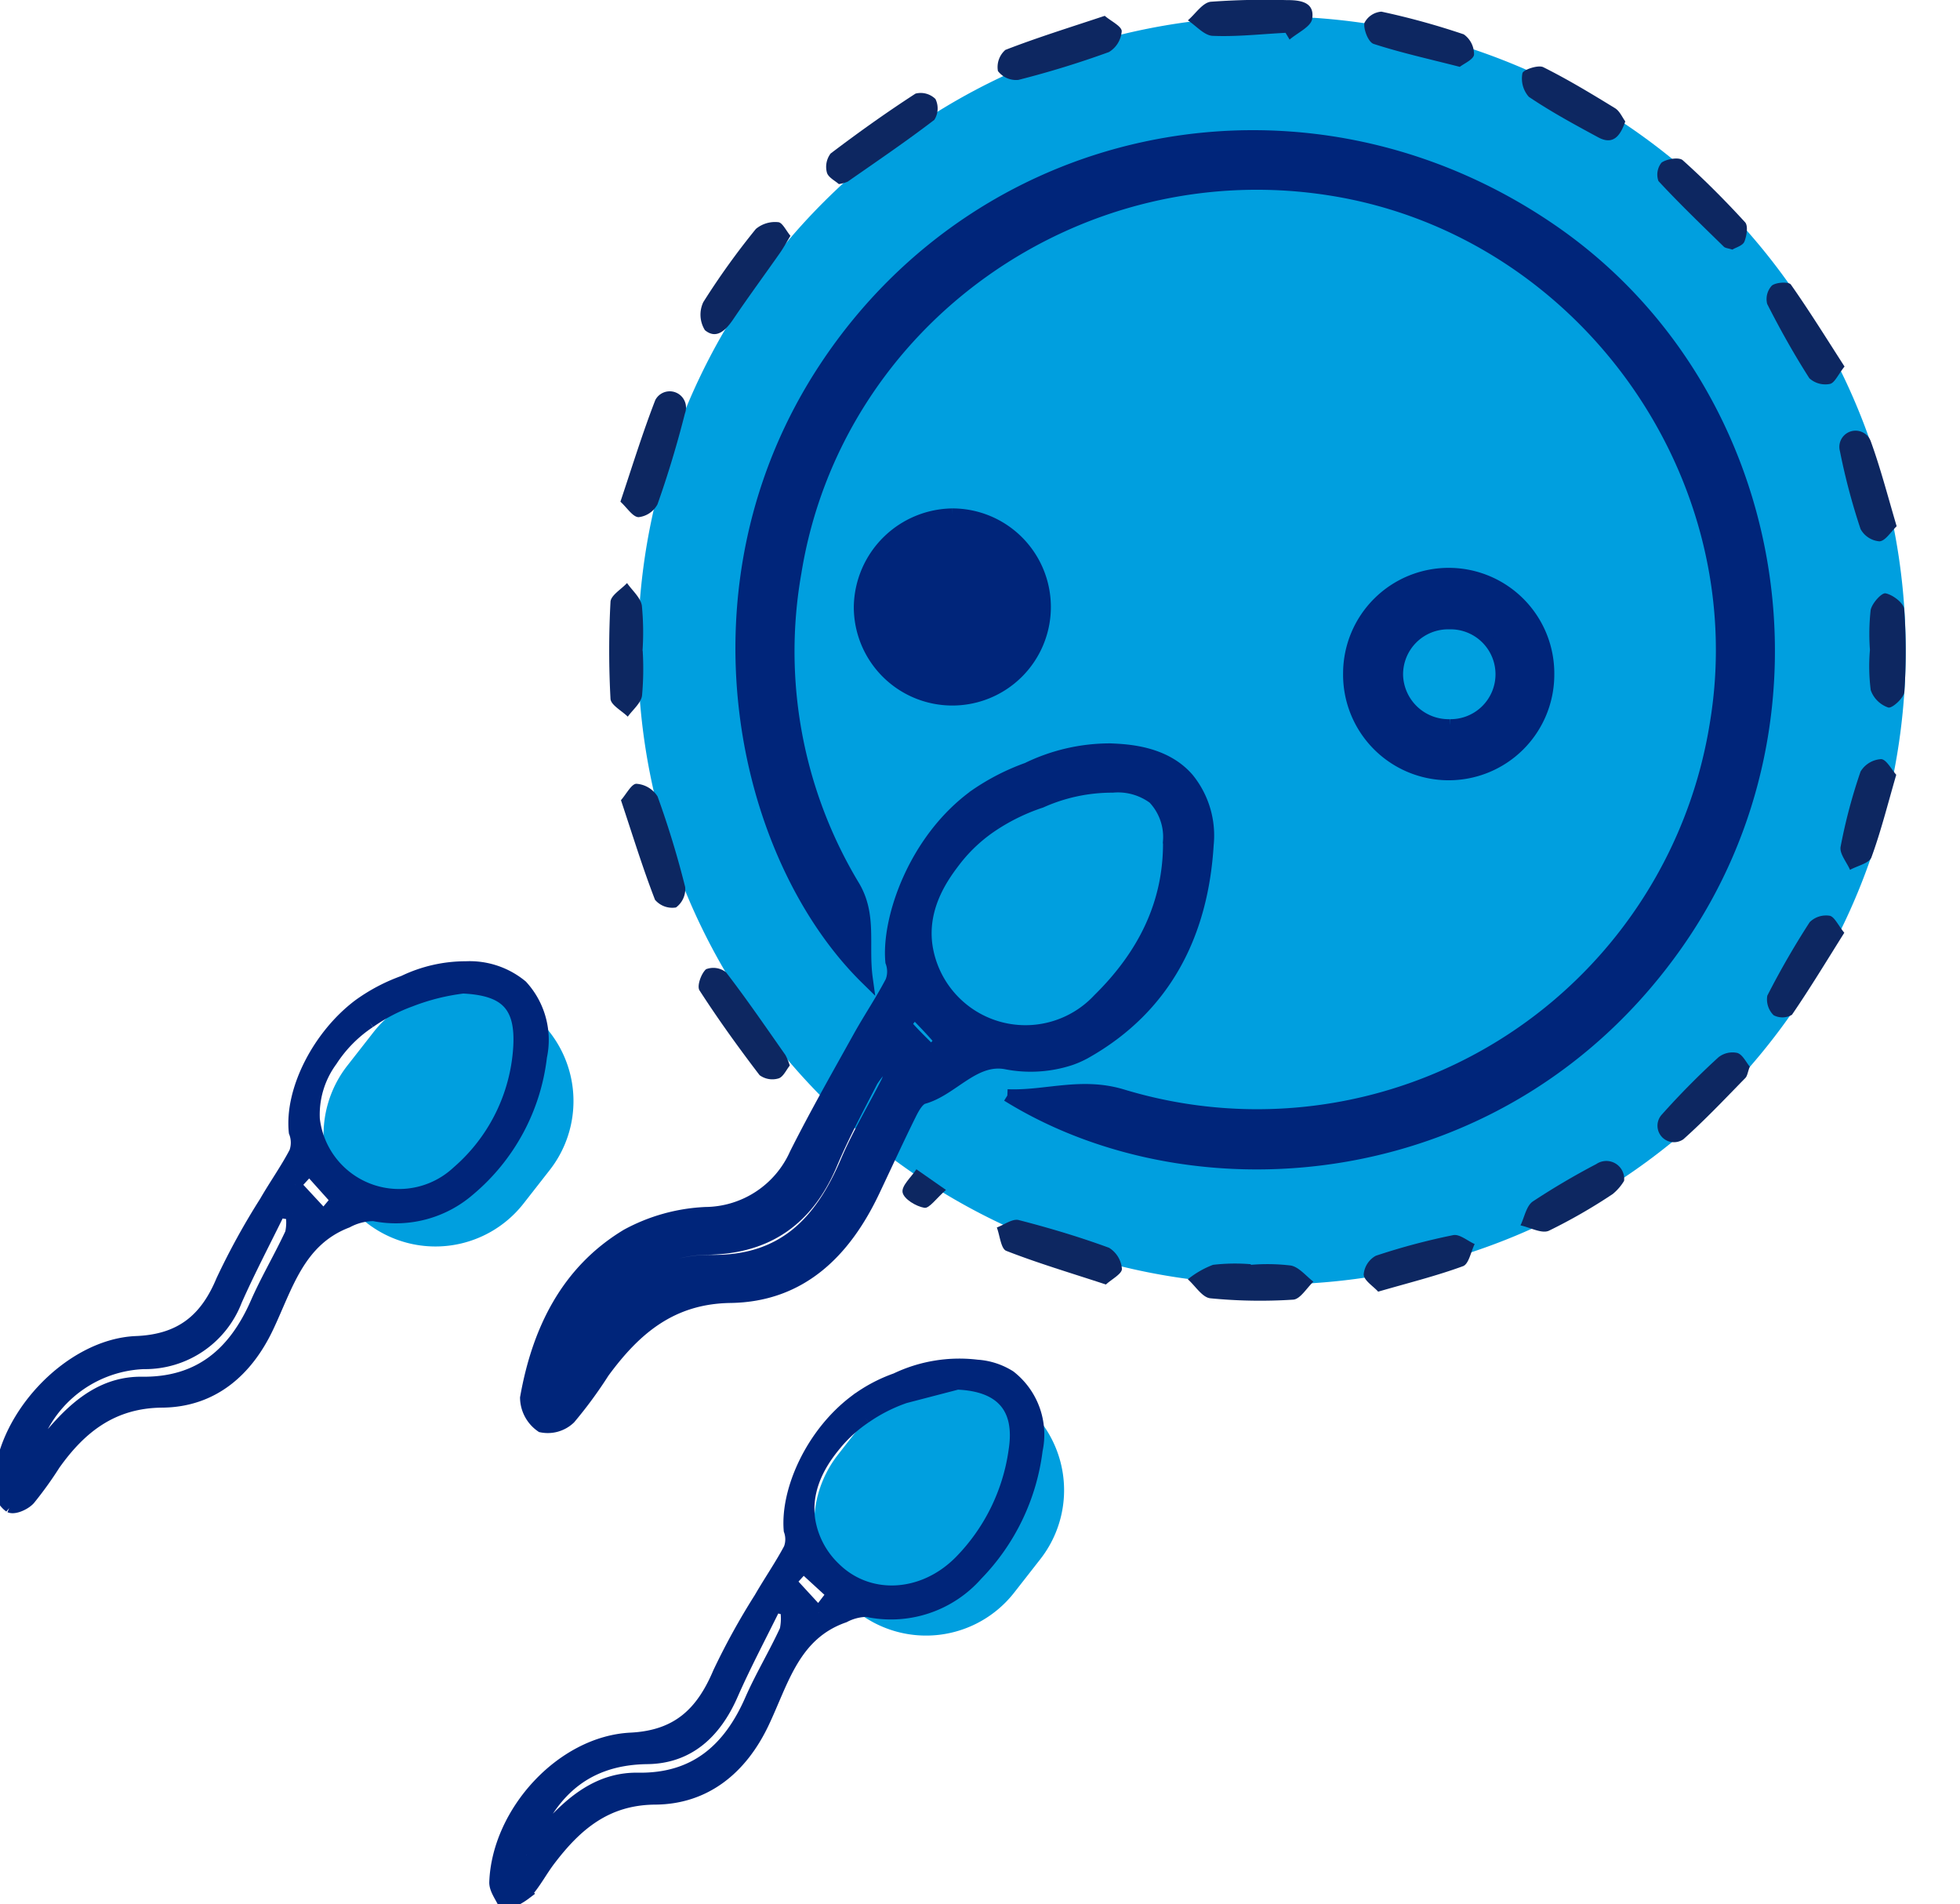 <svg viewBox="0 0 158 153.456" height="153.456" width="158" xmlns:xlink="http://www.w3.org/1999/xlink" xmlns="http://www.w3.org/2000/svg" data-name="Indications of Ovulation" id="Indications_of_Ovulation">
  <defs>
    <clipPath id="clip-path">
      <rect fill="none" height="153.456" width="158" data-name="Rectangle 73" id="Rectangle_73"></rect>
    </clipPath>
  </defs>
  <g clip-path="url(#clip-path)" data-name="Group 150" id="Group_150">
    <path fill="#009fdf" transform="translate(-105.123 -177.935)" d="M174.212,307.834h0a9.016,9.016,0,0,1-1.539-12.658l2.111-2.7a9.016,9.016,0,1,1,14.2,11.119l-2.111,2.7a9.017,9.017,0,0,1-12.658,1.539" data-name="Path 158" id="Path_158"></path>
    <path fill="#009fdf" transform="translate(-41.778 -127.707)" d="M71.318,226.247h0a9.016,9.016,0,0,1-1.539-12.658l2.111-2.7a9.016,9.016,0,0,1,14.2,11.119l-2.111,2.7a9.017,9.017,0,0,1-12.658,1.539" data-name="Path 159" id="Path_159"></path>
    <path fill="#009fdf" transform="translate(-93.742 -14.854)" d="M196.266,118.377h0a51.1,51.1,0,1,1,51.1-51.1,51.1,51.1,0,0,1-51.1,51.1" data-name="Path 160" id="Path_160"></path>
    <path stroke-width="1" stroke="#00257a" fill="#00257a" transform="translate(-95.747 -17.616)" d="M176.952,105.9c3.08.132,5.932-1.007,9.265,0a37.459,37.459,0,0,0,47.848-29.879c3.385-20.1-10.677-39.774-30.8-43.1-20.527-3.392-40.12,10.471-43.409,30.81a36.641,36.641,0,0,0,4.7,25.3c1.41,2.363.676,4.743,1.049,7.454-10.052-9.86-14.97-31.689-3.278-49.31,12.959-19.527,38.948-24.414,58.48-11.01,18.5,12.694,23.139,38.99,10.117,57.526-13.815,19.667-38.791,21.636-53.966,12.206" data-name="Path 161" id="Path_161"></path>
    <path stroke-width="1" stroke="#00257a" fill="#00257a" transform="translate(-67.927 -96.745)" d="M150.788,158.678a15.209,15.209,0,0,1,6.655-1.522c1.355.06,4.372.183,6.251,2.37a7.246,7.246,0,0,1,1.571,5.3c-.43,7.116-3.368,13.1-9.86,16.752a7.591,7.591,0,0,1-1.186.528,10.257,10.257,0,0,1-5.225.312c-2.575-.454-4.31,2.158-6.618,2.8-.449.125-.823.806-1.072,1.309-1.02,2.057-1.974,4.147-2.959,6.222-2.327,4.9-5.868,8.425-11.535,8.506-4.768.068-7.7,2.6-10.248,6.075a34.855,34.855,0,0,1-2.721,3.706,2.541,2.541,0,0,1-2.263.653,2.837,2.837,0,0,1-1.229-2.286c.958-5.42,3.266-10.193,8.118-13.116a14.638,14.638,0,0,1,6.34-1.767,8.041,8.041,0,0,0,7.259-4.765c1.6-3.184,3.366-6.281,5.1-9.4.843-1.519,1.822-2.964,2.624-4.5a2.262,2.262,0,0,0,.007-1.6c-.327-3.433,1.843-9.867,6.776-13.417a18.115,18.115,0,0,1,4.216-2.154m-2.574,4.391a12.759,12.759,0,0,0-3.269,2.949c-.869,1.136-2.838,3.683-2.338,7.009A8.08,8.08,0,0,0,156.5,177.3c3.557-3.5,5.743-7.675,5.679-12.784a4.557,4.557,0,0,0-1.241-3.456,4.856,4.856,0,0,0-3.331-.931,14.012,14.012,0,0,0-5.768,1.229,16.271,16.271,0,0,0-3.624,1.716m-8.364,19.683-.524-.275a8.327,8.327,0,0,0-1.117,1.372c-1.135,2.209-2.318,4.4-3.281,6.687-1.862,4.416-5.068,6.742-9.887,6.826-4.4.077-7.347,2.416-9.359,6.171,2.538-2.968,5.6-5.217,9.595-5.159,5.8.084,8.822-3.15,10.89-8.006.944-2.218,2.2-4.3,3.293-6.458a8.173,8.173,0,0,0,.389-1.158m1.782-4.428c-.327.444-.766.928-.714.988.648.751,1.367,1.439,2.068,2.144a7.513,7.513,0,0,0,.766-.838c-.632-.761-1.33-1.467-2.12-2.295" data-name="Path 162" id="Path_162"></path>
    <path stroke-width="1" stroke="#00257a" fill="#00257a" transform="translate(-63.969 -176.155)" d="M133.7,290.385a11.208,11.208,0,0,0-2.283,2.039c-.723.869-2.682,3.211-2.226,6.238a6.888,6.888,0,0,0,2.042,3.876c2.743,2.716,7.143,2.489,10.131-.527a15.886,15.886,0,0,0,4.412-8.972c.537-3.452-1.1-5.245-4.63-5.389l-4.228,1.1a13.042,13.042,0,0,0-3.219,1.637m2.511-3.083a11.833,11.833,0,0,1,6.522-1.069,5.613,5.613,0,0,1,2.638.857,5.938,5.938,0,0,1,2.15,5.933,17.436,17.436,0,0,1-4.813,10.022,9.216,9.216,0,0,1-8.865,2.918,3.994,3.994,0,0,0-1.824.468c-4.095,1.422-4.964,5.265-6.568,8.617-1.718,3.588-4.591,6.017-8.662,6.045-3.971.027-6.4,2.14-8.555,4.983-.656.866-1.162,1.858-1.89,2.652a5.646,5.646,0,0,1-1.7.885c-.257-.594-.755-1.2-.732-1.78.217-5.619,5.35-11.265,10.9-11.542,3.8-.189,5.752-2.088,7.121-5.328a56.063,56.063,0,0,1,3.316-6.008c.774-1.343,1.662-2.622,2.388-3.989a2.154,2.154,0,0,0,.009-1.486c-.266-3.192,1.739-7.737,5.223-10.383a12.278,12.278,0,0,1,3.344-1.794m-29.8,38.335c.771-.936,1.489-1.923,2.326-2.8,1.815-1.894,3.892-3.362,6.666-3.319,4.582.071,7.349-2.356,9.1-6.356.843-1.919,1.938-3.727,2.815-5.633a4.433,4.433,0,0,0,.032-1.7l-.918-.216c-1.165,2.372-2.41,4.709-3.473,7.126-1.329,3.02-3.475,5.049-6.805,5.09-5.4.066-8.15,3.219-9.748,7.8m23.551-19.513,1.145-1.494-2.376-2.176-1.066,1.174,2.3,2.5" data-name="Path 163" id="Path_163"></path>
    <path stroke-width="1" stroke="#00257a" fill="#00257a" transform="translate(0 -124.877)" d="M32.56,203.986a11.515,11.515,0,0,1,5.007-1.138,6.556,6.556,0,0,1,4.479,1.5,6.417,6.417,0,0,1,1.548,5.687,16.481,16.481,0,0,1-5.773,10.724,9.008,9.008,0,0,1-7.7,2.03,4.565,4.565,0,0,0-2.143.551c-3.917,1.5-4.852,5.2-6.429,8.517-1.663,3.494-4.422,5.931-8.476,5.966-3.985.034-6.574,2.062-8.706,5.069a29.779,29.779,0,0,1-2.015,2.8c-.349.388-1.178.764-1.551.6A1.938,1.938,0,0,1,0,244.78c-.051-5.413,5.508-11.5,10.974-11.726,3.569-.145,5.61-1.777,6.937-4.963a57.133,57.133,0,0,1,3.492-6.347c.777-1.35,1.689-2.626,2.406-4a2.346,2.346,0,0,0-.028-1.631c-.354-3.359,1.9-7.777,5.172-10.231a14.442,14.442,0,0,1,3.606-1.893m-2.776,3.25a10.716,10.716,0,0,0-3.078,3.109,7.353,7.353,0,0,0-1.421,4.727,6.929,6.929,0,0,0,11.607,4.267A14.451,14.451,0,0,0,41.871,209.3c.206-3.412-1.109-4.684-4.537-4.851a17.635,17.635,0,0,0-4.237,1.062,14.115,14.115,0,0,0-3.313,1.728M23.512,222.69l-1.014-.164c-1.164,2.38-2.4,4.727-3.475,7.147a7.848,7.848,0,0,1-7.44,5.046A9.735,9.735,0,0,0,2.421,242.6c.743-.9,1.477-1.867,2.29-2.761,1.81-1.988,3.888-3.542,6.738-3.508,4.634.057,7.452-2.383,9.231-6.438.841-1.916,1.921-3.725,2.8-5.625a4.108,4.108,0,0,0,.03-1.581m.266-2.319,2.316,2.5,1.062-1.277-2.228-2.485-1.15,1.258" data-name="Path 164" id="Path_164"></path>
    <path stroke-width="1" stroke="#00257a" fill="#00257a" transform="translate(-111.044 -66.431)" d="M187.832,107.906a7.443,7.443,0,1,1-7.461,7.418,7.546,7.546,0,0,1,7.461-7.418" data-name="Path 165" id="Path_165"></path>
    <path stroke-width="1" stroke="#00257a" fill="#00257a" transform="translate(-174.218 -74.059)" d="M299.013,128.46a8.013,8.013,0,1,1-16.025-.152,8.013,8.013,0,1,1,16.025.152m-7.916,4.06a4.121,4.121,0,1,0-.06-8.24,4.129,4.129,0,0,0-4.212,4.232,4.171,4.171,0,0,0,4.272,4.008" data-name="Path 166" id="Path_166"></path>
    <path fill="#0d2761" transform="translate(-80.109 -50.648)" d="M130.123,91.082c.973-2.91,1.8-5.587,2.812-8.195a1.313,1.313,0,0,1,2.387,1.084c-.625,2.47-1.361,4.917-2.21,7.318a1.976,1.976,0,0,1-1.524,1.039c-.468-.009-.922-.752-1.465-1.247" data-name="Path 167" id="Path_167"></path>
    <path fill="#0d2761" transform="translate(-128.71 -157.465)" d="M217.865,260.989c-2.877-.944-5.5-1.724-8.037-2.714-.432-.169-.516-1.233-.761-1.884.59-.215,1.256-.724,1.758-.6,2.459.632,4.9,1.361,7.283,2.234a2.2,2.2,0,0,1,1.043,1.7c.014.4-.828.839-1.285,1.258" data-name="Path 168" id="Path_168"></path>
    <path fill="#0d2761" transform="translate(-78.656 -75.267)" d="M130.465,127.707a23.962,23.962,0,0,1-.054,3.631c-.094.607-.747,1.128-1.148,1.688-.486-.479-1.366-.937-1.393-1.441a72.433,72.433,0,0,1,0-7.816c.028-.526.868-1.009,1.333-1.512.417.6,1.087,1.164,1.195,1.818a22.5,22.5,0,0,1,.055,3.631Z" data-name="Path 169" id="Path_169"></path>
    <path fill="#0d2761" transform="translate(-80.174 -101.178)" d="M130.229,165.669c.433-.487.856-1.334,1.254-1.323a2.187,2.187,0,0,1,1.7,1.024,74.74,74.74,0,0,1,2.225,7.3,1.848,1.848,0,0,1-.74,1.643,1.823,1.823,0,0,1-1.692-.617c-.986-2.546-1.79-5.162-2.744-8.027" data-name="Path 170" id="Path_170"></path>
    <path fill="#0d2761" transform="translate(-106.682 -11.965)" d="M174.3,26.8c-.3-.27-.862-.543-.961-.934a1.781,1.781,0,0,1,.3-1.527c2.225-1.688,4.5-3.311,6.846-4.83a1.694,1.694,0,0,1,1.607.436A1.723,1.723,0,0,1,182,21.624c-2.269,1.737-4.637,3.344-6.982,4.979a2.843,2.843,0,0,1-.721.2" data-name="Path 171" id="Path_171"></path>
    <path fill="#0d2761" transform="translate(-90.205 -124.922)" d="M153.871,210.8c-.281.341-.528.925-.913,1.037a1.74,1.74,0,0,1-1.52-.263c-1.695-2.219-3.331-4.489-4.845-6.834-.223-.345.131-1.356.529-1.706a1.653,1.653,0,0,1,1.611.248c1.668,2.166,3.213,4.427,4.786,6.666a4.894,4.894,0,0,1,.353.852" data-name="Path 172" id="Path_172"></path>
    <path fill="#0d2761" transform="translate(-128.777 -2.043)" d="M217.832,3.318c.507.432,1.373.843,1.369,1.243a2.148,2.148,0,0,1-1.029,1.677,76.1,76.1,0,0,1-7.3,2.244,1.845,1.845,0,0,1-1.649-.711,1.833,1.833,0,0,1,.6-1.706c2.546-.989,5.164-1.8,8.014-2.748" data-name="Path 173" id="Path_173"></path>
    <path fill="#0d2761" transform="translate(-90.452 -28.677)" d="M154.175,47.682c-.336.548-.575.991-.863,1.4-1.246,1.776-2.533,3.524-3.748,5.321-.6.882-1.351,1.66-2.288.882a2.363,2.363,0,0,1-.13-2.257,60.21,60.21,0,0,1,4.239-5.9,2.418,2.418,0,0,1,1.8-.545c.334.018.634.681.986,1.1" data-name="Path 174" id="Path_174"></path>
    <path fill="#0d2761" transform="translate(-153.375 -163.104)" d="M254.209,265.041a15.869,15.869,0,0,1,3.239.058c.664.141,1.208.846,1.806,1.3-.543.506-1.061,1.413-1.633,1.448a41.148,41.148,0,0,1-6.68-.11c-.649-.066-1.21-1-1.811-1.531a7.409,7.409,0,0,1,2.028-1.165,15.327,15.327,0,0,1,3.05-.05v.052" data-name="Path 175" id="Path_175"></path>
    <path fill="#0d2761" transform="translate(-153.382 0.001)" d="M257.019,2.644c-1.961.1-3.927.326-5.881.244-.681-.028-1.331-.81-2-1.248.613-.522,1.184-1.426,1.846-1.5a60.464,60.464,0,0,1,6.1-.133c1.077-.007,2.3.136,2.074,1.515-.1.637-1.182,1.117-1.819,1.667l-.329-.549" data-name="Path 176" id="Path_176"></path>
    <path fill="#0d2761" transform="translate(-214.178 -135.852)" d="M355.231,221.815c-.17.455-.195.75-.354.913-1.64,1.676-3.253,3.386-5,4.942a1.329,1.329,0,0,1-1.718-2.01,63.512,63.512,0,0,1,4.55-4.6,1.827,1.827,0,0,1,1.519-.348c.428.135.706.748,1,1.1" data-name="Path 177" id="Path_177"></path>
    <path fill="#0d2761" transform="translate(-237.64 -97.997)" d="M390.5,160.44c-.7,2.416-1.239,4.576-2,6.651-.178.482-1.13.68-1.726,1.009-.272-.625-.864-1.312-.758-1.866a43.785,43.785,0,0,1,1.608-6.055,2.071,2.071,0,0,1,1.65-1c.427.007.841.834,1.229,1.261" data-name="Path 178" id="Path_178"></path>
    <path fill="#0d2761" transform="translate(-176.075 -159.42)" d="M287.174,263.52c-.417-.457-1.141-.9-1.169-1.377a1.9,1.9,0,0,1,.976-1.516,52.971,52.971,0,0,1,6.244-1.665c.507-.1,1.148.462,1.727.72-.305.616-.472,1.612-.94,1.783-2.134.783-4.353,1.334-6.839,2.054" data-name="Path 179" id="Path_179"></path>
    <path fill="#0d2761" transform="translate(-228.065 -36.493)" d="M376.752,66.038c-.52.653-.793,1.327-1.184,1.4a1.916,1.916,0,0,1-1.646-.46c-1.236-1.933-2.362-3.943-3.4-5.988a1.588,1.588,0,0,1,.38-1.482c.341-.272,1.359-.324,1.528-.083,1.491,2.121,2.859,4.328,4.327,6.609" data-name="Path 180" id="Path_180"></path>
    <path fill="#0d2761" transform="translate(-176.149 -1.491)" d="M293.828,6.879c-2.522-.646-4.77-1.142-6.949-1.85-.417-.135-.813-1.134-.748-1.677a1.676,1.676,0,0,1,1.379-.922,59.989,59.989,0,0,1,6.636,1.829,1.957,1.957,0,0,1,.828,1.627c-.026.393-.824.735-1.146.993" data-name="Path 181" id="Path_181"></path>
    <path fill="#0d2761" transform="translate(-241.359 -76.587)" d="M392.1,128.985a17.562,17.562,0,0,1,.056-3.227c.1-.541.886-1.416,1.205-1.352.585.116,1.465.786,1.5,1.278a48.6,48.6,0,0,1,.013,6.659c-.03.48-.978,1.349-1.294,1.265a2.269,2.269,0,0,1-1.417-1.4,15.262,15.262,0,0,1-.066-3.224" data-name="Path 182" id="Path_182"></path>
    <path fill="#0d2761" transform="translate(-237.549 -55.661)" d="M390.443,98.072c-.462.437-.9,1.183-1.383,1.217a1.91,1.91,0,0,1-1.527-.991,51.862,51.862,0,0,1-1.664-6.28,1.306,1.306,0,0,1,2.486-.793c.781,2.151,1.358,4.375,2.087,6.848" data-name="Path 183" id="Path_183"></path>
    <path fill="#0d2761" transform="translate(-196.324 -149.894)" d="M327.245,245.065a4.124,4.124,0,0,1-.916,1.06,44.383,44.383,0,0,1-5.144,2.957c-.578.263-1.517-.265-2.291-.431.321-.658.469-1.566.993-1.927a59.105,59.105,0,0,1,5.119-3.015,1.44,1.44,0,0,1,2.239,1.356" data-name="Path 184" id="Path_184"></path>
    <path fill="#0d2761" transform="translate(-196.521 -8.578)" d="M327.539,18.362c-.422,1.255-1.032,1.907-2.185,1.283-1.9-1.027-3.805-2.06-5.591-3.264a2.223,2.223,0,0,1-.515-1.9c.054-.28,1.27-.694,1.68-.489,1.984.99,3.891,2.144,5.784,3.305.381.234.59.749.827,1.067" data-name="Path 185" id="Path_185"></path>
    <path fill="#0d2761" transform="translate(-228.103 -118.178)" d="M376.773,193.356c-1.429,2.276-2.763,4.482-4.217,6.606a1.514,1.514,0,0,1-1.476.037,1.787,1.787,0,0,1-.511-1.574,66.74,66.74,0,0,1,3.418-5.928,1.88,1.88,0,0,1,1.6-.518c.388.068.67.74,1.191,1.377" data-name="Path 186" id="Path_186"></path>
    <path fill="#0d2761" transform="translate(-213.972 -20.459)" d="M353.625,40.576c-.336-.11-.57-.116-.692-.236-1.779-1.741-3.579-3.465-5.27-5.29a1.534,1.534,0,0,1,.251-1.486c.426-.3,1.4-.463,1.706-.193,1.76,1.576,3.431,3.259,5.027,5,.261.285.131,1.1-.059,1.568-.129.317-.682.463-.963.635" data-name="Path 187" id="Path_187"></path>
    <path fill="#0d2761" transform="translate(-116.528 -150.938)" d="M192.785,246.837c-.8.7-1.348,1.509-1.742,1.442-.672-.115-1.644-.7-1.754-1.235s.7-1.239,1.112-1.87l2.384,1.664" data-name="Path 188" id="Path_188"></path>
  </g>
</svg>
